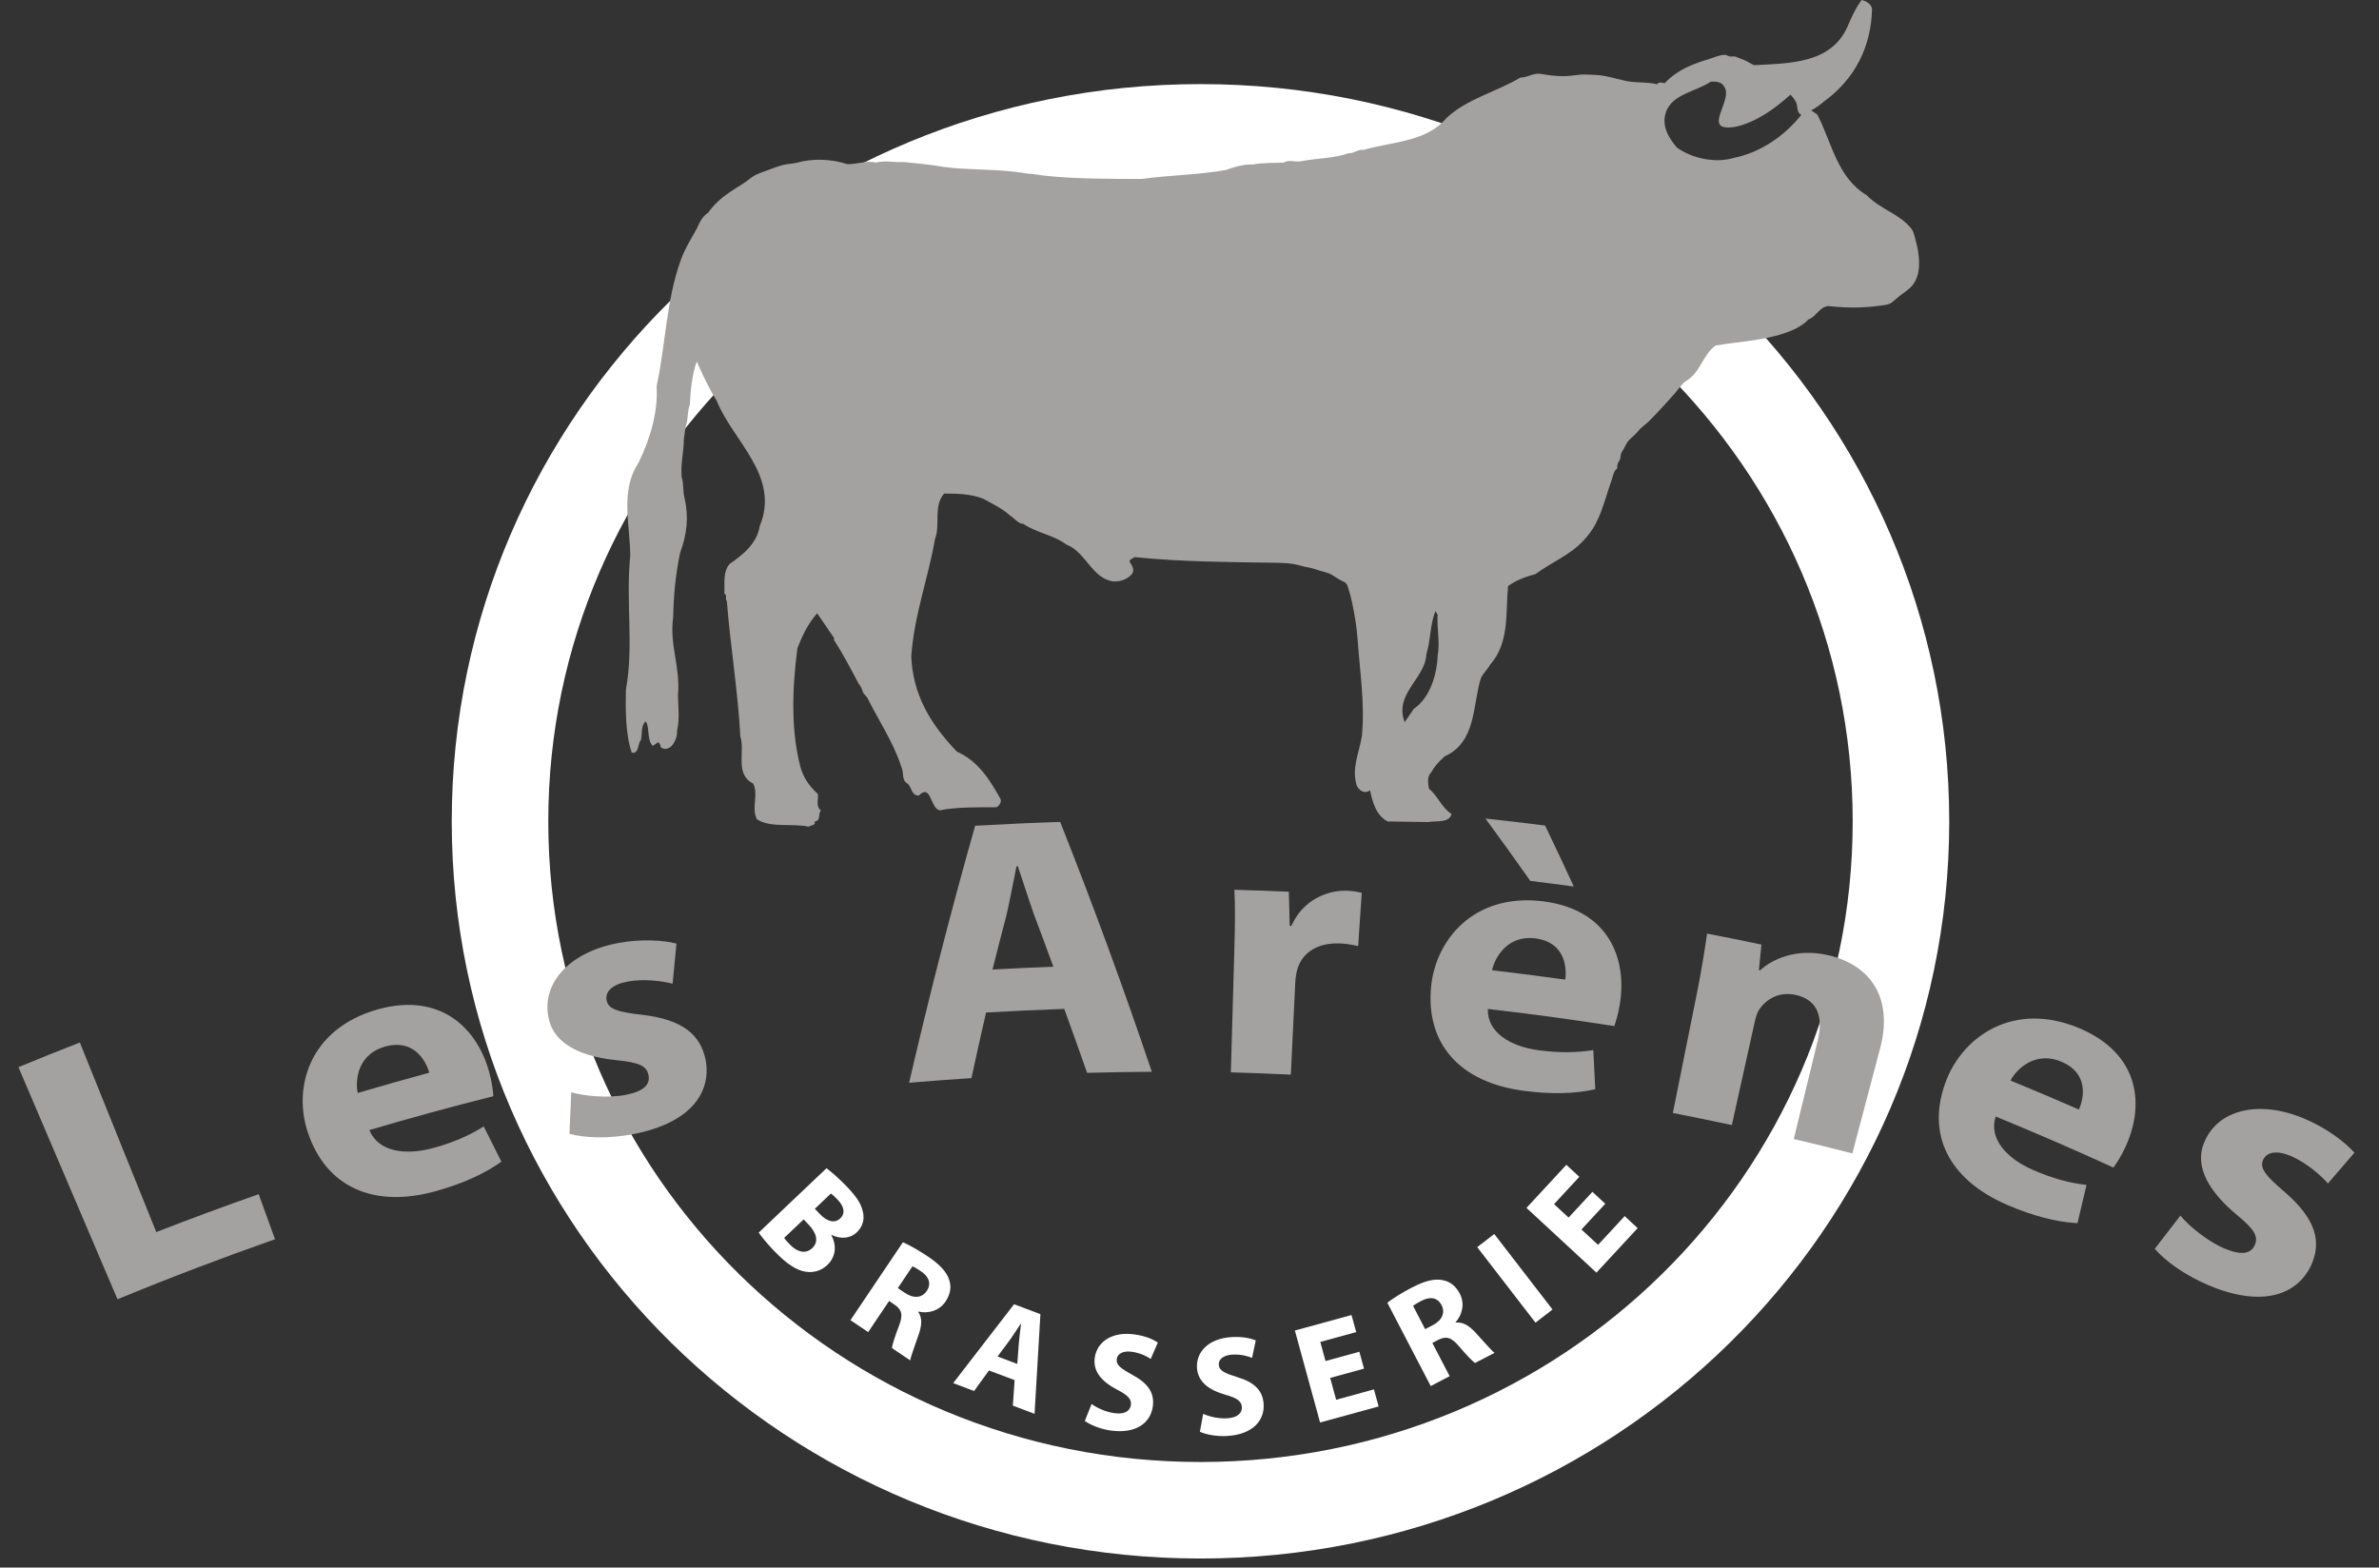 <?xml version="1.0" encoding="utf-8"?>
<!-- Generator: Adobe Illustrator 16.0.0, SVG Export Plug-In . SVG Version: 6.00 Build 0)  -->
<!DOCTYPE svg PUBLIC "-//W3C//DTD SVG 1.1//EN" "http://www.w3.org/Graphics/SVG/1.1/DTD/svg11.dtd">
<svg version="1.1" id="Calque_1" xmlns="http://www.w3.org/2000/svg" xmlns:xlink="http://www.w3.org/1999/xlink" x="0px" y="0px"
	 width="172.507px" height="113.686px" viewBox="0 0 172.507 113.686" enable-background="new 0 0 172.507 113.686"
	 xml:space="preserve">
<rect x="0" y="0" width="172.507" height="113.686" fill="#333333" stroke="none"/>
<path fill="none" stroke="#FFFFFF" stroke-width="7" d="M137.843,59.569c0,27.593-22.737,49.96-50.795,49.96
	c-28.05,0-50.791-22.367-50.791-49.96c0-27.595,22.741-49.97,50.791-49.97C115.105,9.599,137.843,31.974,137.843,59.569z"/>
<path fill="#A3A2A1" d="M139.126,18.546c-0.038-0.364-0.106-0.726-0.209-1.078c-0.07-0.256-0.151-0.679-0.321-0.889
	c-0.889-1.095-2.229-1.385-3.229-2.416c-2.159-1.298-2.524-3.801-3.593-5.86l-0.445-0.298c0.318-0.17,0.62-0.369,0.895-0.615
	c2.301-1.659,3.455-4.019,3.52-6.704c-0.002-0.379-0.437-0.622-0.757-0.685c-0.448,0.608-0.736,1.282-1.023,1.935
	c-1.198,2.676-4.146,2.65-6.776,2.792c-0.335-0.163-0.62-0.369-0.979-0.475c-0.146-0.043-0.291-0.14-0.441-0.161
	c-0.123-0.016-0.224,0.024-0.348-0.001c-0.131-0.031-0.225-0.115-0.365-0.115c-0.361,0-0.819,0.216-1.168,0.32
	c-0.382,0.111-0.757,0.237-1.125,0.386c-0.774,0.311-1.496,0.751-2.063,1.362c-0.159-0.067-0.431-0.112-0.544,0.068
	c-0.638-0.163-1.291-0.104-1.938-0.191c-0.641-0.087-1.261-0.306-1.896-0.418c-0.449-0.08-0.871-0.077-1.318-0.099
	c-0.516-0.022-1.023,0.116-1.551,0.12c-0.601,0.005-1.162-0.065-1.747-0.169c-0.501-0.087-0.944,0.28-1.442,0.264
	c-1.728,1.031-3.934,1.566-5.389,2.953c-1.455,1.747-4.002,1.702-6.004,2.304c-0.341-0.09-0.772,0.292-1.045,0.224
	c-1.002,0.379-2.367,0.379-3.436,0.584c-0.344,0.108-0.955-0.138-1.294,0.108c-0.812,0.029-1.456,0.004-2.276,0.137
	c-0.615-0.023-1.342,0.179-1.933,0.4c-2.025,0.36-4.002,0.36-6.071,0.648c-2.07,0-4.891,0-6.914-0.222
	c-0.409-0.023-0.909-0.157-1.364-0.157c-2.094-0.379-4.003-0.224-6.118-0.49c-0.93-0.179-2.024-0.269-2.888-0.357
	c-0.66,0.041-1.343-0.136-2.025,0.041c-0.659-0.177-1.364,0.137-2.068,0.112c-1.136-0.377-2.524-0.425-3.616-0.112
	c-0.335,0.097-0.722,0.084-1.068,0.18c-0.362,0.098-0.712,0.227-1.061,0.361c-0.311,0.118-0.642,0.221-0.939,0.373
	c-0.299,0.157-0.542,0.4-0.825,0.58c-0.332,0.211-0.67,0.415-0.995,0.637c-0.629,0.426-1.15,0.894-1.592,1.507
	c-0.513,0.326-0.696,0.923-0.811,1.137c-0.412,0.762-0.872,1.467-1.166,2.289c-1.064,2.943-1.091,6.123-1.753,9.157
	c0.112,1.856-0.455,3.78-1.298,5.524c-1.362,2.059-0.636,4.407-0.612,6.756c-0.341,3.425,0.273,6.488-0.318,9.73
	c-0.023,1.32-0.046,3.242,0.431,4.563c0.525,0.111,0.431-0.692,0.658-0.917c0.115-0.516-0.02-0.939,0.32-1.341l0.069,0.043
	c0.248,0.471,0.046,1.321,0.476,1.724l0.386-0.269c0.137,0.09,0.183,0.247,0.16,0.314c0.229,0.312,0.659,0.133,0.819-0.045
	c0.251-0.269,0.432-0.781,0.387-1.073c0.204-0.872,0.091-1.746,0.068-2.574c0.204-2.037-0.637-3.69-0.341-5.704
	c0.022-1.477,0.159-3.042,0.501-4.653c0.5-1.365,0.636-2.616,0.318-3.98c-0.137-0.516-0.046-1.031-0.205-1.499
	c-0.091-1.008,0.159-1.836,0.159-2.798c0.069-0.312,0.069-0.782,0.205-1.119c0.092-0.38,0.069-1.005,0.228-1.342
	c0.044-1.096,0.181-2.283,0.5-3.13c0.409,0.916,0.887,1.945,1.457,2.861c1.135,2.864,4.615,5.438,3.113,9.059
	c-0.204,1.278-1.205,2.082-2.183,2.755c-0.523,0.601-0.34,1.454-0.387,2.146c0.249,0.113,0.024,0.447,0.181,0.536
	c0.229,3.044,0.82,6.669,0.979,9.824c0.364,1.049-0.432,2.749,0.933,3.422c0.409,0.804-0.159,1.788,0.273,2.593
	c1,0.65,2.591,0.27,3.752,0.538c0.159-0.135,0.522-0.067,0.431-0.381c0.479-0.046,0.229-0.581,0.456-0.806
	c-0.41-0.287-0.16-0.85-0.227-1.186c-0.638-0.601-1.024-1.162-1.25-1.924c-0.707-2.638-0.615-5.727-0.229-8.655
	c0.364-0.918,0.75-1.746,1.432-2.53l1.251,1.834l-0.066,0.046c0.704,1.095,1.228,2.102,1.817,3.22
	c0.182,0.202,0.294,0.516,0.321,0.65l0.315,0.381c0.819,1.653,1.889,3.22,2.458,4.988c0.227,0.446,0,1.007,0.455,1.231
	c0.319,0.267,0.273,0.872,0.819,0.872c0.907-0.917,0.817,0.938,1.523,1.072c1.159-0.246,2.82-0.223,4.093-0.223
	c0.226-0.091,0.388-0.379,0.319-0.584c-0.727-1.317-1.615-2.771-3.162-3.443c-1.934-2.012-3.205-4.138-3.319-6.911
	c0.204-2.977,1.204-5.571,1.729-8.547c0.386-0.962-0.14-2.393,0.657-3.266c0.979,0,1.889,0.023,2.798,0.359
	c0.773,0.424,1.34,0.67,2,1.25c0.276,0.157,0.591,0.605,0.933,0.584c0.978,0.669,2.207,0.804,3.115,1.498
	c1.434,0.536,1.865,2.484,3.435,2.684c0.591,0.024,1.091-0.223,1.365-0.581c0.183-0.335-0.07-0.603-0.205-0.872
	c0.023-0.179,0.25-0.202,0.365-0.314c0.9,0.092,1.807,0.159,2.714,0.214c1.597,0.09,3.201,0.129,4.8,0.158
	c0.795,0.013,1.588,0.023,2.379,0.033c0.732,0.011,1.45,0.006,2.154,0.22c0.332,0.101,0.715,0.126,1.071,0.259
	c0.389,0.148,0.835,0.201,1.196,0.405c0.185,0.103,0.35,0.236,0.531,0.339c0.313,0.182,0.5,0.142,0.622,0.527
	c0.13,0.404,0.241,0.816,0.326,1.228c0.173,0.832,0.312,1.675,0.375,2.522c0.179,2.529,0.543,4.721,0.315,7.094
	c-0.202,1.204-0.748,2.28-0.385,3.534c0.159,0.402,0.592,0.668,0.979,0.381c0.18,0.85,0.43,1.811,1.271,2.257l2.937,0.045
	c0.612-0.112,1.521,0.089,1.703-0.583c-0.75-0.49-0.956-1.273-1.638-1.832c-0.065-0.38-0.16-0.895,0.157-1.187
	c0.275-0.49,0.524-0.737,0.981-1.163c2.296-1.029,2.021-3.714,2.613-5.636c0.16-0.404,0.57-0.741,0.66-0.986
	c1.454-1.61,1.137-3.846,1.321-5.726c0.636-0.45,1.249-0.67,1.999-0.874c1.092-0.826,2.455-1.341,3.459-2.415
	c0.304-0.326,0.573-0.664,0.796-1.052c0.396-0.694,0.643-1.458,0.883-2.213c0.118-0.378,0.238-0.753,0.372-1.124
	c0.053-0.156,0.195-0.806,0.401-0.823c0.022-0.275-0.012-0.337,0.146-0.564c0.158-0.224,0.055-0.458,0.206-0.676
	c0.185-0.261,0.278-0.596,0.5-0.831c0.224-0.241,0.484-0.417,0.688-0.679c0.222-0.289,0.548-0.485,0.804-0.741
	c0.317-0.318,0.625-0.646,0.93-0.977c0.298-0.325,0.592-0.652,0.886-0.978c0.244-0.271,0.53-0.743,0.845-0.93
	c1.049-0.626,1.185-1.878,2.137-2.572c1.821-0.312,3.938-0.358,5.732-1.186c0.343-0.179,0.772-0.424,0.978-0.693
	c0.614-0.224,0.772-0.873,1.435-0.984c0.8,0.089,1.605,0.132,2.411,0.098c0.435-0.016,0.867-0.053,1.297-0.113
	c0.31-0.044,0.689-0.059,0.939-0.254c0.168-0.131,0.324-0.279,0.488-0.412c0.345-0.28,0.727-0.49,1.005-0.842
	C139.169,20.071,139.201,19.279,139.126,18.546z M104.247,47.539c-0.047,1.362-0.543,3.064-1.729,3.869
	c-0.227,0.336-0.455,0.65-0.66,0.964c-0.796-2.061,1.5-3.157,1.57-4.922c0.34-1.098,0.252-2.128,0.66-3.135l0.158,0.27
	C104.18,45.545,104.43,46.622,104.247,47.539z M125.741,11.445c-1.32,0.405-3.003,0.07-4.141-0.738
	c-0.545-0.646-1-1.365-0.887-2.214c0.25-1.656,2.184-1.787,3.344-2.572c0.388-0.023,0.797,0.02,0.979,0.38
	c0.681,0.983-1.798,3.356,0.862,2.885c1.477-0.354,2.761-1.271,3.935-2.324c0.132,0.136,0.256,0.29,0.363,0.479
	c0.209,0.289,0.031,0.761,0.399,0.981c0.016-0.005,0.029-0.015,0.046-0.02C129.412,9.864,127.635,11.067,125.741,11.445z"/>
<path fill="#FFFFFF" d="M59.931,84.725c0.342,0.243,0.96,0.789,1.503,1.36c0.657,0.693,0.993,1.179,1.123,1.75
	c0.147,0.527,0.038,1.095-0.424,1.534c-0.438,0.416-1.095,0.543-1.84,0.192l-0.016,0.013c0.395,0.713,0.359,1.554-0.288,2.169
	c-0.46,0.438-1.016,0.568-1.558,0.489c-0.636-0.088-1.379-0.544-2.325-1.539c-0.531-0.559-0.889-1.011-1.091-1.3L59.931,84.725z
	 M56.862,89.777c0.084,0.133,0.21,0.266,0.394,0.459c0.488,0.517,1.119,0.777,1.647,0.276c0.506-0.482,0.275-1.124-0.261-1.691
	l-0.368-0.386L56.862,89.777z M59.086,87.666l0.353,0.371c0.572,0.602,1.113,0.681,1.486,0.327c0.379-0.359,0.305-0.84-0.183-1.354
	c-0.24-0.252-0.388-0.38-0.497-0.448L59.086,87.666z"/>
<path fill="#FFFFFF" d="M65.471,90.092c0.468,0.204,1.115,0.566,1.814,1.033c0.851,0.574,1.362,1.103,1.547,1.709
	c0.167,0.506,0.084,1.033-0.27,1.56c-0.487,0.726-1.344,0.877-1.958,0.726l-0.018,0.026c0.292,0.429,0.262,0.953,0.051,1.577
	c-0.261,0.776-0.596,1.641-0.634,1.938l-1.327-0.896c0.022-0.219,0.193-0.784,0.507-1.599c0.323-0.833,0.205-1.187-0.328-1.555
	l-0.383-0.261l-1.517,2.258l-1.285-0.865L65.471,90.092z M65.103,93.417l0.51,0.344c0.648,0.436,1.249,0.368,1.586-0.133
	c0.348-0.521,0.174-1.033-0.422-1.434c-0.315-0.214-0.505-0.317-0.616-0.354L65.103,93.417z"/>
<path fill="#FFFFFF" d="M71.711,99.392l-1.078,1.488l-1.516-0.571l4.416-5.722l1.91,0.721l-0.425,7.227l-1.574-0.592l0.128-1.852
	L71.711,99.392z M73.765,98.917l0.115-1.524c0.037-0.424,0.107-0.958,0.153-1.367l-0.028-0.012c-0.232,0.353-0.521,0.803-0.759,1.14
	l-0.912,1.224L73.765,98.917z"/>
<path fill="#FFFFFF" d="M79.154,101.822c0.375,0.271,0.998,0.576,1.658,0.666c0.712,0.1,1.128-0.141,1.192-0.599
	c0.057-0.417-0.232-0.718-1.016-1.116c-1.081-0.563-1.745-1.302-1.605-2.304c0.162-1.171,1.272-1.918,2.878-1.693
	c0.782,0.108,1.32,0.341,1.698,0.589l-0.518,1.191c-0.245-0.168-0.715-0.431-1.377-0.522c-0.67-0.094-1.038,0.177-1.087,0.521
	c-0.06,0.437,0.288,0.684,1.134,1.153c1.147,0.615,1.618,1.322,1.483,2.299c-0.162,1.149-1.171,2.001-3.051,1.739
	c-0.782-0.107-1.525-0.43-1.881-0.696L79.154,101.822z"/>
<path fill="#FFFFFF" d="M87.245,102.537c0.421,0.188,1.091,0.363,1.755,0.322c0.719-0.047,1.079-0.367,1.051-0.827
	c-0.028-0.42-0.371-0.653-1.22-0.889c-1.173-0.338-1.969-0.926-2.034-1.938c-0.074-1.178,0.864-2.131,2.481-2.233
	c0.788-0.048,1.36,0.069,1.782,0.237L90.79,98.48c-0.273-0.116-0.788-0.278-1.453-0.237c-0.676,0.043-0.983,0.381-0.959,0.729
	c0.026,0.44,0.417,0.609,1.34,0.901c1.246,0.373,1.851,0.973,1.911,1.955c0.073,1.157-0.745,2.196-2.639,2.315
	c-0.789,0.048-1.579-0.116-1.982-0.308L87.245,102.537z"/>
<polygon fill="#FFFFFF" points="98.908,99.258 96.453,99.931 96.888,101.516 99.627,100.762 99.968,102.001 95.722,103.164 
	93.895,96.494 98.002,95.37 98.341,96.609 95.738,97.32 96.116,98.706 98.572,98.032 "/>
<path fill="#FFFFFF" d="M100.598,94.478c0.404-0.313,1.03-0.708,1.776-1.097c0.911-0.474,1.62-0.668,2.24-0.541
	c0.525,0.099,0.948,0.42,1.242,0.985c0.401,0.774,0.126,1.598-0.303,2.064l0.015,0.028c0.519-0.05,0.961,0.228,1.411,0.712
	c0.556,0.601,1.154,1.308,1.396,1.483l-1.42,0.737c-0.181-0.127-0.596-0.548-1.161-1.213c-0.576-0.683-0.943-0.744-1.522-0.456
	l-0.41,0.215l1.256,2.409l-1.373,0.718L100.598,94.478z M103.341,96.393l0.546-0.282c0.692-0.36,0.923-0.918,0.643-1.456
	c-0.288-0.556-0.823-0.647-1.459-0.316c-0.339,0.175-0.52,0.293-0.604,0.372L103.341,96.393z"/>
<rect x="106.441" y="91.972" transform="matrix(-0.611 -0.792 0.792 -0.611 103.535 236.42)" fill="#FFFFFF" width="6.915" height="1.561"/>
<polygon fill="#FFFFFF" points="116.403,87.301 114.675,89.167 115.88,90.281 117.81,88.196 118.75,89.069 115.761,92.296 
	110.688,87.6 113.58,84.477 114.521,85.347 112.688,87.328 113.742,88.304 115.47,86.436 "/>
<path fill="#A3A2A1" d="M1.338,77.394c1.475-0.613,2.965-1.207,4.452-1.789c1.849,4.586,3.694,9.168,5.542,13.748
	c2.464-0.957,4.938-1.877,7.426-2.746c0.396,1.088,0.791,2.178,1.184,3.266c-3.834,1.346-7.647,2.797-11.422,4.354
	C6.123,88.615,3.729,83.006,1.338,77.394"/>
<path fill="#A3A2A1" d="M26.787,81.957c0.642,1.589,2.62,1.848,4.621,1.302c1.468-0.401,2.604-0.899,3.668-1.567
	c0.428,0.848,0.855,1.7,1.283,2.555c-1.256,0.906-2.886,1.615-4.722,2.129c-4.594,1.291-8.018-0.326-9.323-4.271
	c-1.06-3.182,0.059-7.476,5.072-8.9c4.69-1.305,7.315,1.52,8.124,4.687c0.179,0.681,0.247,1.304,0.265,1.608
	C32.765,80.255,29.771,81.074,26.787,81.957 M31.127,77.797c-0.271-0.966-1.191-2.464-3.209-1.896
	c-1.902,0.539-2.188,2.295-1.982,3.365C27.66,78.76,29.391,78.267,31.127,77.797"/>
<path fill="#A3A2A1" d="M41.423,79.214c0.904,0.277,2.666,0.441,3.95,0.189c1.313-0.254,1.783-0.752,1.655-1.414
	c-0.129-0.668-0.628-0.938-2.343-1.101c-3.128-0.323-4.593-1.515-4.898-3.032c-0.55-2.43,1.372-4.771,5.012-5.459
	c1.714-0.32,3.285-0.211,4.253,0.035c-0.095,0.971-0.191,1.938-0.28,2.909c-0.703-0.183-2.061-0.382-3.273-0.151
	c-1.098,0.205-1.64,0.727-1.511,1.362c0.123,0.616,0.754,0.843,2.617,1.05c2.89,0.35,4.213,1.43,4.574,3.323
	c0.414,2.46-1.289,4.56-5.232,5.319c-1.8,0.353-3.493,0.293-4.653-0.012C41.333,81.228,41.377,80.22,41.423,79.214"/>
<path fill="#A3A2A1" d="M71.502,73.43c-0.363,1.584-0.718,3.173-1.06,4.759c-1.508,0.096-3.011,0.209-4.519,0.336
	c1.436-6.229,3.029-12.44,4.786-18.638c2.058-0.118,4.112-0.213,6.167-0.278c2.383,6.006,4.597,12.047,6.646,18.119
	c-1.563,0.01-3.129,0.037-4.694,0.078c-0.543-1.548-1.095-3.09-1.655-4.637C75.281,73.236,73.395,73.32,71.502,73.43 M76.381,70.109
	c-0.464-1.274-0.936-2.55-1.415-3.818c-0.379-1.07-0.807-2.434-1.163-3.475c-0.035,0.002-0.061,0.004-0.093,0.008
	c-0.223,1.095-0.485,2.488-0.731,3.558c-0.347,1.312-0.681,2.621-1.01,3.933C73.438,70.232,74.91,70.164,76.381,70.109"/>
<path fill="#A3A2A1" d="M89.505,68.89c0.058-1.95,0.064-3.221,0.004-4.36c1.314,0.034,2.631,0.083,3.947,0.142
	c0.021,0.824,0.045,1.648,0.065,2.472c0.04,0.001,0.081,0.002,0.12,0.006c0.841-1.915,2.678-2.638,4.137-2.546
	c0.428,0.031,0.637,0.068,0.967,0.145c-0.088,1.287-0.177,2.578-0.263,3.863c-0.354-0.076-0.708-0.156-1.216-0.186
	c-1.678-0.102-2.846,0.63-3.205,1.912c-0.072,0.271-0.119,0.566-0.137,0.916c-0.107,2.227-0.219,4.453-0.323,6.682
	c-1.45-0.068-2.899-0.128-4.349-0.166C89.337,74.809,89.421,71.849,89.505,68.89"/>
<path fill="#A3A2A1" d="M107.887,73.173c-0.054,1.706,1.638,2.719,3.679,2.994c1.495,0.197,2.729,0.186,3.969-0.012
	c0.051,0.949,0.098,1.896,0.142,2.84c-1.51,0.347-3.276,0.365-5.149,0.119c-4.693-0.606-7.149-3.422-6.756-7.553
	c0.318-3.332,3.043-6.838,8.168-6.189c4.786,0.629,6.05,4.238,5.517,7.464c-0.109,0.692-0.299,1.294-0.401,1.579
	C114.009,73.941,110.95,73.523,107.887,73.173 M112.038,59.871c0.71,1.473,1.405,2.945,2.081,4.424
	c-1.05-0.145-2.101-0.279-3.155-0.41c-1.063-1.516-2.147-3.021-3.251-4.52C109.151,59.519,110.597,59.689,112.038,59.871
	 M113.499,71.044c0.142-0.992-0.099-2.727-2.16-2.991c-1.939-0.247-2.906,1.256-3.146,2.313
	C109.962,70.574,111.729,70.798,113.499,71.044"/>
<path fill="#A3A2A1" d="M123.079,71.874c0.324-1.622,0.534-2.986,0.707-4.166c1.318,0.253,2.63,0.521,3.938,0.796
	c-0.056,0.615-0.121,1.23-0.18,1.848c0.028,0.006,0.057,0.012,0.089,0.02c0.771-0.723,2.512-1.659,4.956-1.094
	c2.981,0.697,4.74,3.031,3.731,6.799c-0.665,2.523-1.332,5.048-2.002,7.574c-1.411-0.361-2.826-0.713-4.248-1.045
	c0.581-2.375,1.16-4.76,1.737-7.138c0.403-1.655,0.037-2.946-1.584-3.31c-1.232-0.277-2.14,0.328-2.623,1.002
	c-0.173,0.24-0.287,0.603-0.366,0.976c-0.552,2.486-1.102,4.972-1.653,7.459c-1.422-0.308-2.851-0.599-4.278-0.876
	C121.896,77.769,122.486,74.822,123.079,71.874"/>
<path fill="#A3A2A1" d="M158.106,88.16c0.591,0.736,1.965,1.862,3.185,2.381c1.244,0.529,1.925,0.385,2.203-0.234
	c0.276-0.619,0.019-1.125-1.325-2.225c-2.426-2.025-2.95-3.823-2.328-5.25c0.946-2.303,3.899-3.151,7.34-1.666
	c1.62,0.699,2.873,1.681,3.545,2.431c-0.646,0.741-1.286,1.485-1.921,2.229c-0.484-0.547-1.504-1.472-2.655-1.974
	c-1.034-0.446-1.788-0.323-2.049,0.272c-0.253,0.572,0.143,1.117,1.581,2.336c2.213,1.92,2.698,3.557,1.903,5.311
	c-1.073,2.262-3.728,3.02-7.459,1.43c-1.71-0.729-3.084-1.726-3.878-2.631C156.865,89.767,157.484,88.96,158.106,88.16"/>
<path fill="#A3A2A1" d="M144.712,80.974c-0.529,1.631,0.832,3.063,2.736,3.888c1.394,0.603,2.594,0.931,3.852,1.071
	c-0.217,0.928-0.436,1.855-0.658,2.777c-1.554-0.082-3.271-0.548-5.024-1.296c-4.386-1.868-5.997-5.25-4.467-9.116
	c1.229-3.119,4.862-5.744,9.659-3.716c4.47,1.913,4.683,5.729,3.271,8.685c-0.3,0.638-0.647,1.164-0.829,1.41
	C150.437,83.386,147.588,82.153,144.712,80.974 M150.746,80.466c0.411-0.916,0.665-2.65-1.264-3.467
	c-1.815-0.771-3.17,0.41-3.7,1.364C147.442,79.046,149.1,79.746,150.746,80.466"/>
</svg>
